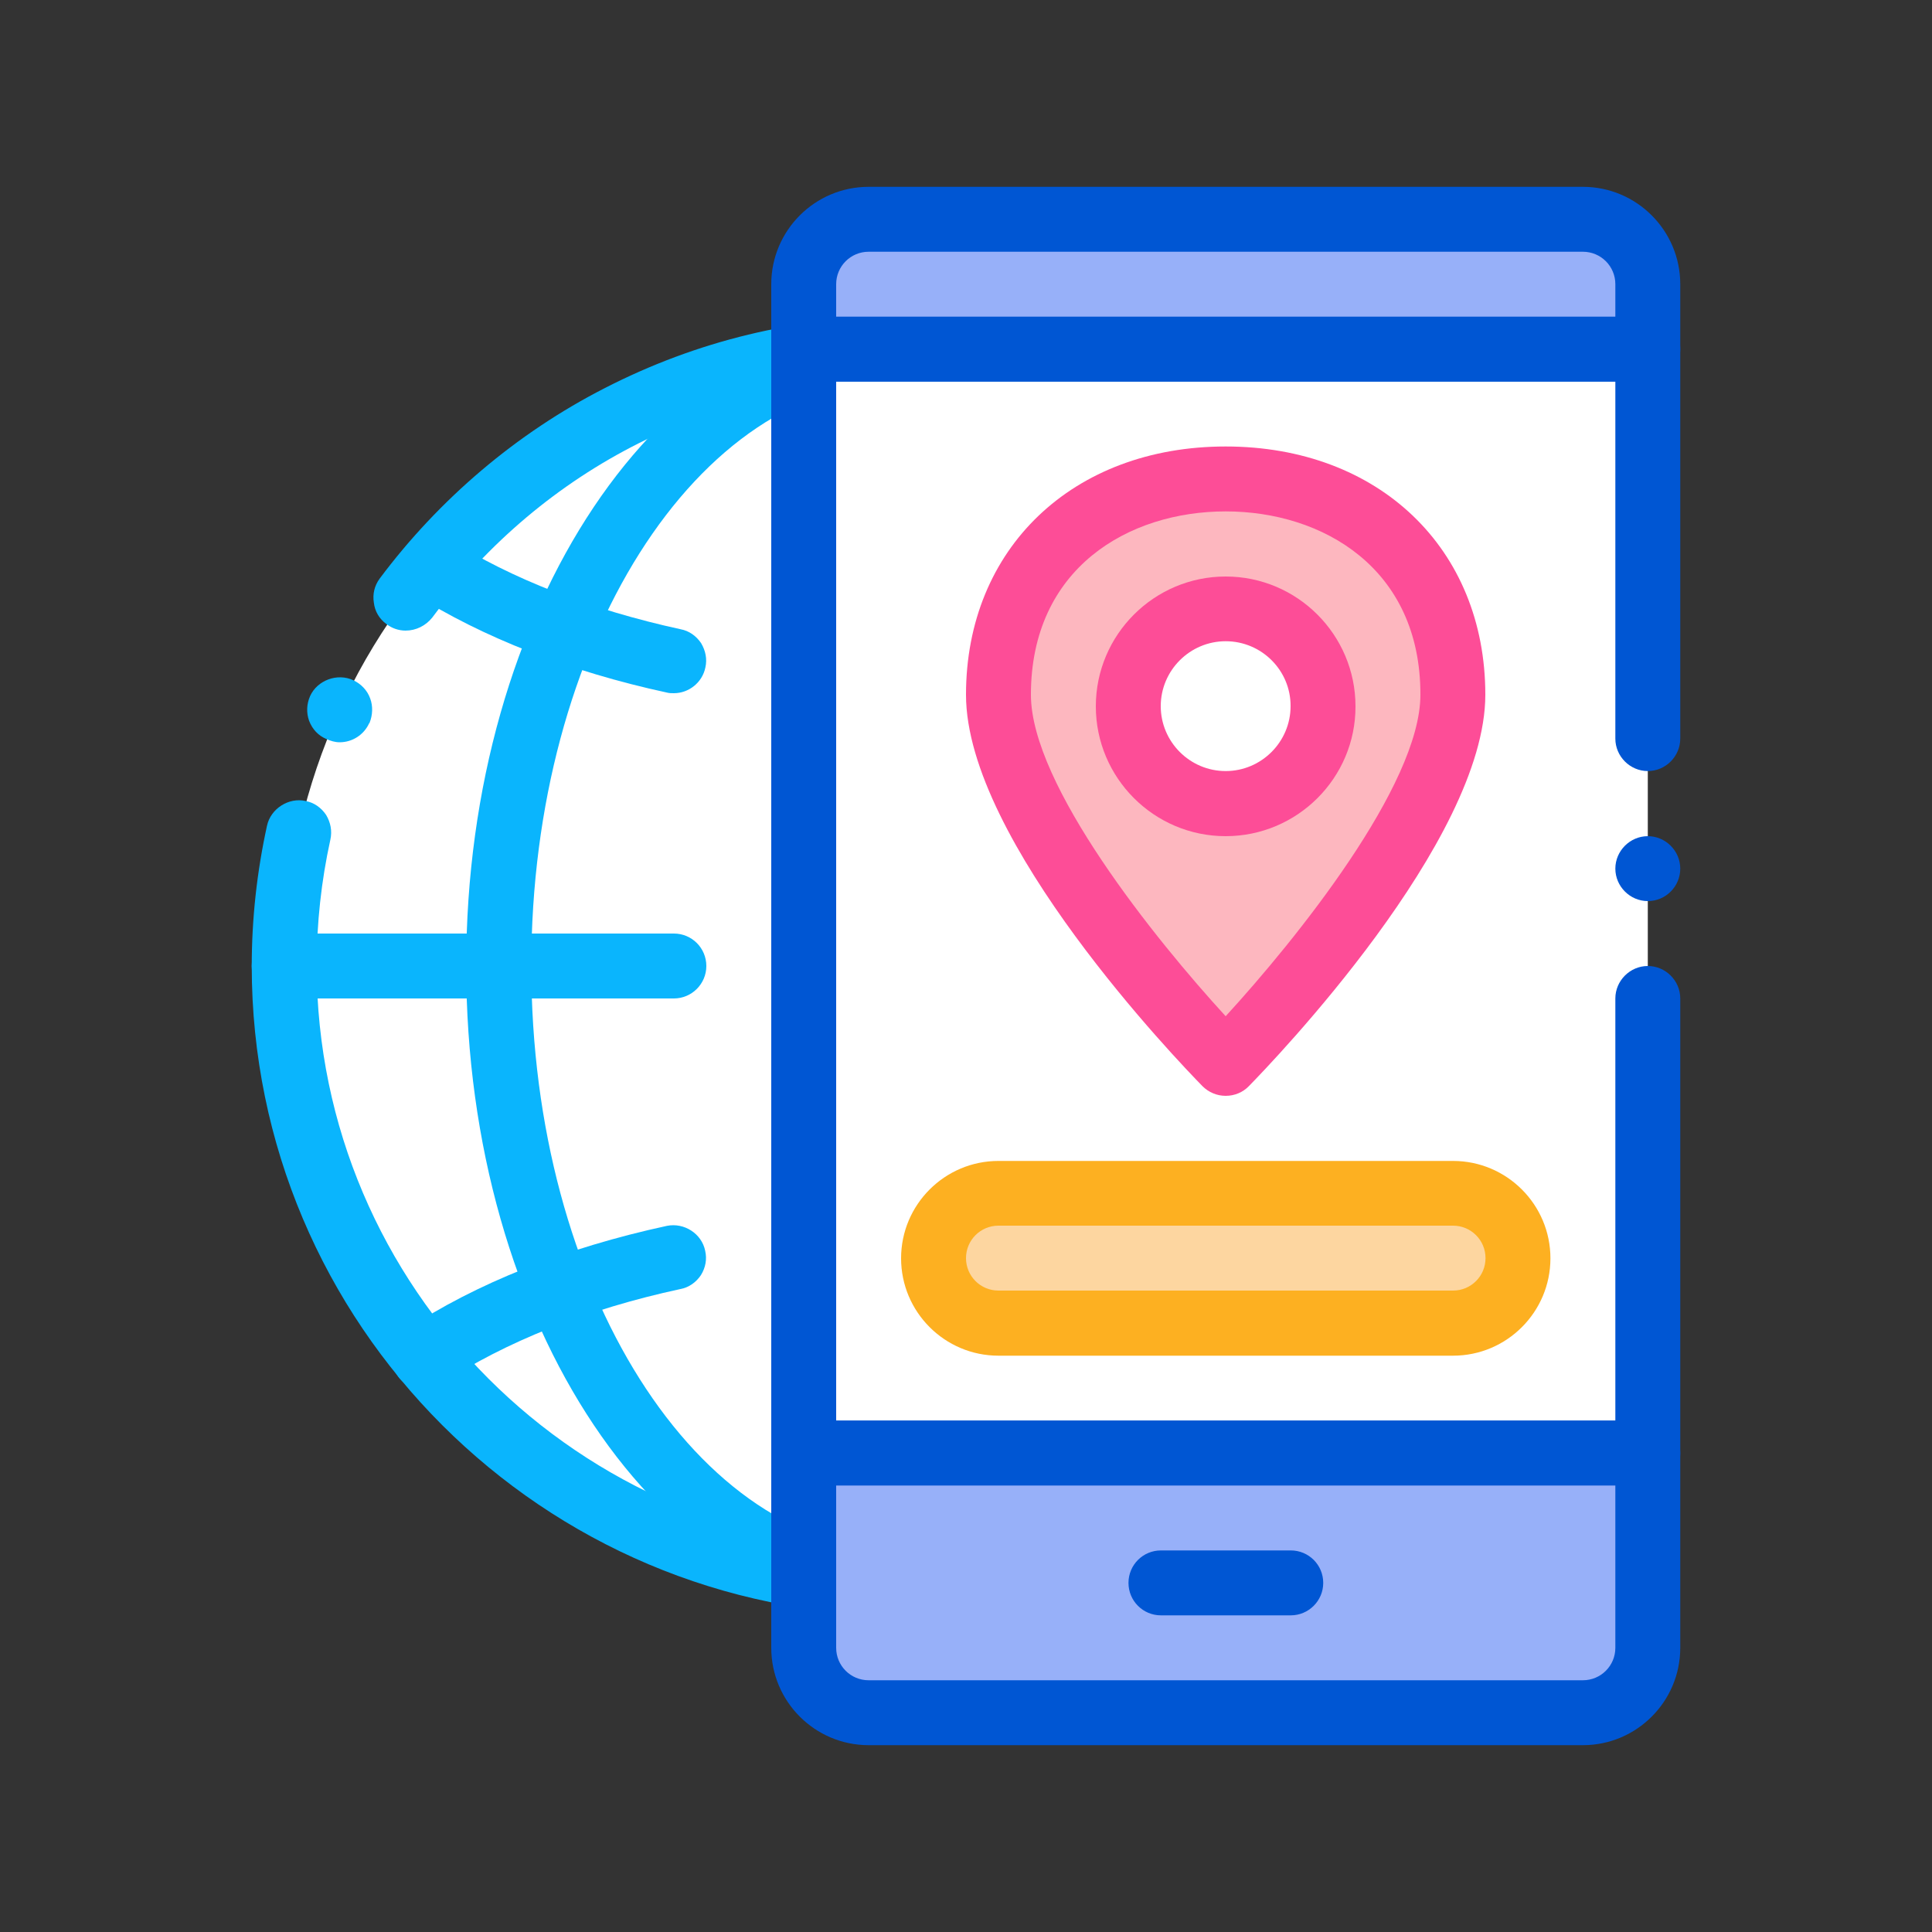 <?xml version="1.0" ?><svg style="enable-background:new 0 0 100 100;" version="1.1" viewBox="0 0 100 100" xml:space="preserve" xmlns="http://www.w3.org/2000/svg" xmlns:xlink="http://www.w3.org/1999/xlink"><rect x="0" y="0" width="100" height="100" fill="#333333" stroke="none"/><style type="text/css">
	.st0{fill:#FFFFFF;}
	.st1{fill:#0AB5FD;}
	.st2{fill:#0056D3;}
	.st3{fill:#97B0F9;}
	.st4{fill:#FDD6A0;}
	.st5{fill:#FDB021;}
	.st6{fill:#FDB7BF;}
	.st7{fill:#FD4D97;}
</style><g id="Layer_1"/><g id="Layer_2"><g><g><g><g><path class="st0" d="M46.64,81.93C29,81.93,14.71,67.63,14.71,50c0-17.63,14.3-31.93,31.93-31.93V81.93z"/><path class="st1" d="M46.64,83.61C28.1,83.61,13.03,68.54,13.03,50c0-2.45,0.27-4.89,0.79-7.26c0.19-0.89,1.13-1.48,2-1.28       c0.44,0.08,0.81,0.35,1.06,0.72c0.23,0.39,0.32,0.82,0.22,1.28c-0.47,2.13-0.71,4.34-0.71,6.54       c0.03,16.65,13.6,30.22,30.25,30.25c0.92,0,1.68,0.76,1.68,1.68C48.32,82.85,47.56,83.61,46.64,83.61z M17.58,38.42       c-0.24,0-0.47-0.07-0.69-0.17c-0.42-0.18-0.72-0.5-0.89-0.94c-0.15-0.42-0.13-0.87,0.05-1.28c0.37-0.82,1.41-1.21,2.24-0.82       c0.4,0.19,0.72,0.52,0.87,0.94c0.15,0.4,0.13,0.86-0.03,1.26c0,0,0,0.02-0.02,0.02C18.84,38.03,18.24,38.42,17.58,38.42z        M20.99,32.64c-0.35,0-0.71-0.12-0.99-0.34c-0.37-0.27-0.6-0.66-0.65-1.11c-0.07-0.44,0.03-0.87,0.3-1.24       c3.08-4.12,7.09-7.53,11.65-9.86c4.77-2.45,9.93-3.7,15.33-3.7c0.94,0,1.7,0.76,1.7,1.68c0,0.92-0.76,1.68-1.68,1.68       c-9.66,0-18.5,4.45-24.28,12.22C22.03,32.39,21.53,32.64,20.99,32.64z"/></g><g><path class="st1" d="M34.88,51.68H14.71c-0.93,0-1.68-0.75-1.68-1.68c0-0.93,0.75-1.68,1.68-1.68h20.17       c0.93,0,1.68,0.75,1.68,1.68C36.56,50.93,35.8,51.68,34.88,51.68z"/></g><g><path class="st1" d="M46.64,83.61c-12.41,0-22.51-15.08-22.51-33.61c0-18.53,10.1-33.61,22.51-33.61       c0.93,0,1.68,0.75,1.68,1.68c0,0.93-0.75,1.68-1.68,1.68c-10.56,0-19.14,13.57-19.14,30.25c0,16.68,8.59,30.25,19.14,30.25       c0.93,0,1.68,0.75,1.68,1.68C48.32,82.86,47.57,83.61,46.64,83.61z"/></g><g><path class="st1" d="M21.93,71.91c-0.55,0-1.09-0.27-1.39-0.76c-0.25-0.37-0.34-0.82-0.25-1.26c0.09-0.44,0.35-0.81,0.72-1.06       c3.61-2.4,8.28-4.25,13.51-5.38c0.89-0.18,1.8,0.4,1.98,1.29c0.1,0.44,0.02,0.87-0.22,1.26c-0.25,0.37-0.62,0.64-1.06,0.72       c-4.82,1.04-9.09,2.74-12.37,4.91C22.59,71.83,22.27,71.91,21.93,71.91z"/></g><g><path class="st1" d="M34.88,35.88c-0.12,0-0.24,0-0.35-0.03c-5.04-1.09-9.56-2.86-13.11-5.11c-0.37-0.25-0.64-0.62-0.74-1.06       c-0.08-0.44-0.02-0.89,0.23-1.26c0.47-0.76,1.55-1.01,2.32-0.52c3.21,2.05,7.36,3.66,12,4.67c0.44,0.08,0.81,0.35,1.06,0.72       c0.23,0.39,0.32,0.82,0.22,1.26C36.35,35.33,35.65,35.88,34.88,35.88z"/></g></g><g><g><rect class="st0" height="57.14" width="43.69" x="41.6" y="18.07"/><path class="st2" d="M85.29,76.89H41.6c-0.44,0-0.87-0.19-1.19-0.49c-0.3-0.32-0.49-0.76-0.49-1.19V18.07       c0-0.44,0.18-0.87,0.49-1.19c0.32-0.3,0.74-0.49,1.19-0.49h43.69c0.45,0,0.87,0.17,1.19,0.49c0.32,0.32,0.49,0.74,0.49,1.19       V38.2c0,0.02,0,0.03,0,0.03c0,0.92-0.76,1.68-1.68,1.68c-0.92,0-1.68-0.76-1.68-1.68V19.75H43.28v53.78h40.33V51.68       c0-0.92,0.76-1.68,1.68-1.68c0.92,0,1.68,0.76,1.68,1.68v23.53c0,0.45-0.17,0.87-0.49,1.19       C86.16,76.72,85.74,76.89,85.29,76.89z M85.29,46.64c-0.92,0-1.68-0.76-1.68-1.68c0-0.92,0.76-1.68,1.68-1.68       c0.92,0,1.68,0.76,1.68,1.68C86.97,45.88,86.22,46.64,85.29,46.64z"/></g><g><g><path class="st3" d="M41.6,85.29c0,1.86,1.5,3.36,3.36,3.36h36.97c1.86,0,3.36-1.5,3.36-3.36V75.21H41.6V85.29z"/><path class="st2" d="M81.93,90.33H44.96c-2.78,0-5.04-2.26-5.04-5.04V75.21c0-0.93,0.75-1.68,1.68-1.68h43.69        c0.93,0,1.68,0.75,1.68,1.68v10.08C86.97,88.07,84.71,90.33,81.93,90.33z M43.28,76.89v8.4c0,0.93,0.75,1.68,1.68,1.68h36.97        c0.93,0,1.68-0.75,1.68-1.68v-8.4H43.28z"/></g><g><path class="st3" d="M85.29,18.07H41.6v-3.36c0-1.86,1.5-3.36,3.36-3.36h36.97c1.86,0,3.36,1.5,3.36,3.36V18.07z"/><path class="st2" d="M85.29,19.75H41.6c-0.93,0-1.68-0.75-1.68-1.68v-3.36c0-2.78,2.26-5.04,5.04-5.04h36.97        c2.78,0,5.04,2.26,5.04,5.04v3.36C86.97,19,86.22,19.75,85.29,19.75z M43.28,16.39h40.33v-1.68c0-0.93-0.75-1.68-1.68-1.68        H44.96c-0.93,0-1.68,0.75-1.68,1.68V16.39z"/></g></g><g><path class="st2" d="M66.81,83.61h-6.72c-0.93,0-1.68-0.75-1.68-1.68c0-0.93,0.75-1.68,1.68-1.68h6.72       c0.93,0,1.68,0.75,1.68,1.68C68.49,82.86,67.73,83.61,66.81,83.61z"/></g><g><path class="st4" d="M75.21,68.49H51.68c-1.86,0-3.36-1.5-3.36-3.36l0,0c0-1.86,1.5-3.36,3.36-3.36h23.53       c1.86,0,3.36,1.51,3.36,3.36l0,0C78.57,66.98,77.06,68.49,75.21,68.49z"/><path class="st5" d="M75.21,70.17H51.68c-2.78,0-5.04-2.26-5.04-5.04c0-2.78,2.26-5.04,5.04-5.04h23.53       c2.78,0,5.04,2.26,5.04,5.04C80.25,67.91,77.99,70.17,75.21,70.17z M51.68,63.44c-0.93,0-1.68,0.75-1.68,1.68       c0,0.93,0.75,1.68,1.68,1.68h23.53c0.93,0,1.68-0.75,1.68-1.68c0-0.93-0.75-1.68-1.68-1.68H51.68z"/></g></g></g><g><g><path class="st6" d="M75.21,35.96c0,7.1-11.76,19.08-11.76,19.08S51.68,43.06,51.68,35.96c0-7.1,5.27-11.17,11.76-11.17      C69.94,24.79,75.21,28.86,75.21,35.96z"/><path class="st7" d="M63.44,56.72c-0.45,0-0.88-0.18-1.2-0.5C60.99,54.94,50,43.53,50,35.96c0-7.57,5.53-12.85,13.44-12.85      c7.92,0,13.44,5.28,13.44,12.85c0,7.57-10.99,18.98-12.24,20.26C64.33,56.54,63.9,56.72,63.44,56.72z M63.44,26.47      c-5.02,0-10.08,2.93-10.08,9.49c0,4.68,6.45,12.68,10.08,16.64c3.63-3.96,10.08-11.96,10.08-16.64      C73.53,29.41,68.46,26.47,63.44,26.47z"/></g></g><g><path class="st0" d="M58.4,36.56c0-2.78,2.26-5.04,5.04-5.04c2.78,0,5.04,2.26,5.04,5.04c0,2.78-2.26,5.04-5.04,5.04     C60.66,41.6,58.4,39.34,58.4,36.56z"/><path class="st7" d="M63.44,43.28c-3.71,0-6.72-3.02-6.72-6.72c0-3.71,3.02-6.72,6.72-6.72c3.71,0,6.72,3.02,6.72,6.72     C70.17,40.26,67.15,43.28,63.44,43.28z M63.44,33.19c-1.85,0-3.36,1.51-3.36,3.36c0,1.85,1.51,3.36,3.36,3.36     c1.85,0,3.36-1.51,3.36-3.36C66.81,34.7,65.3,33.19,63.44,33.19z"/></g></g></g></svg>